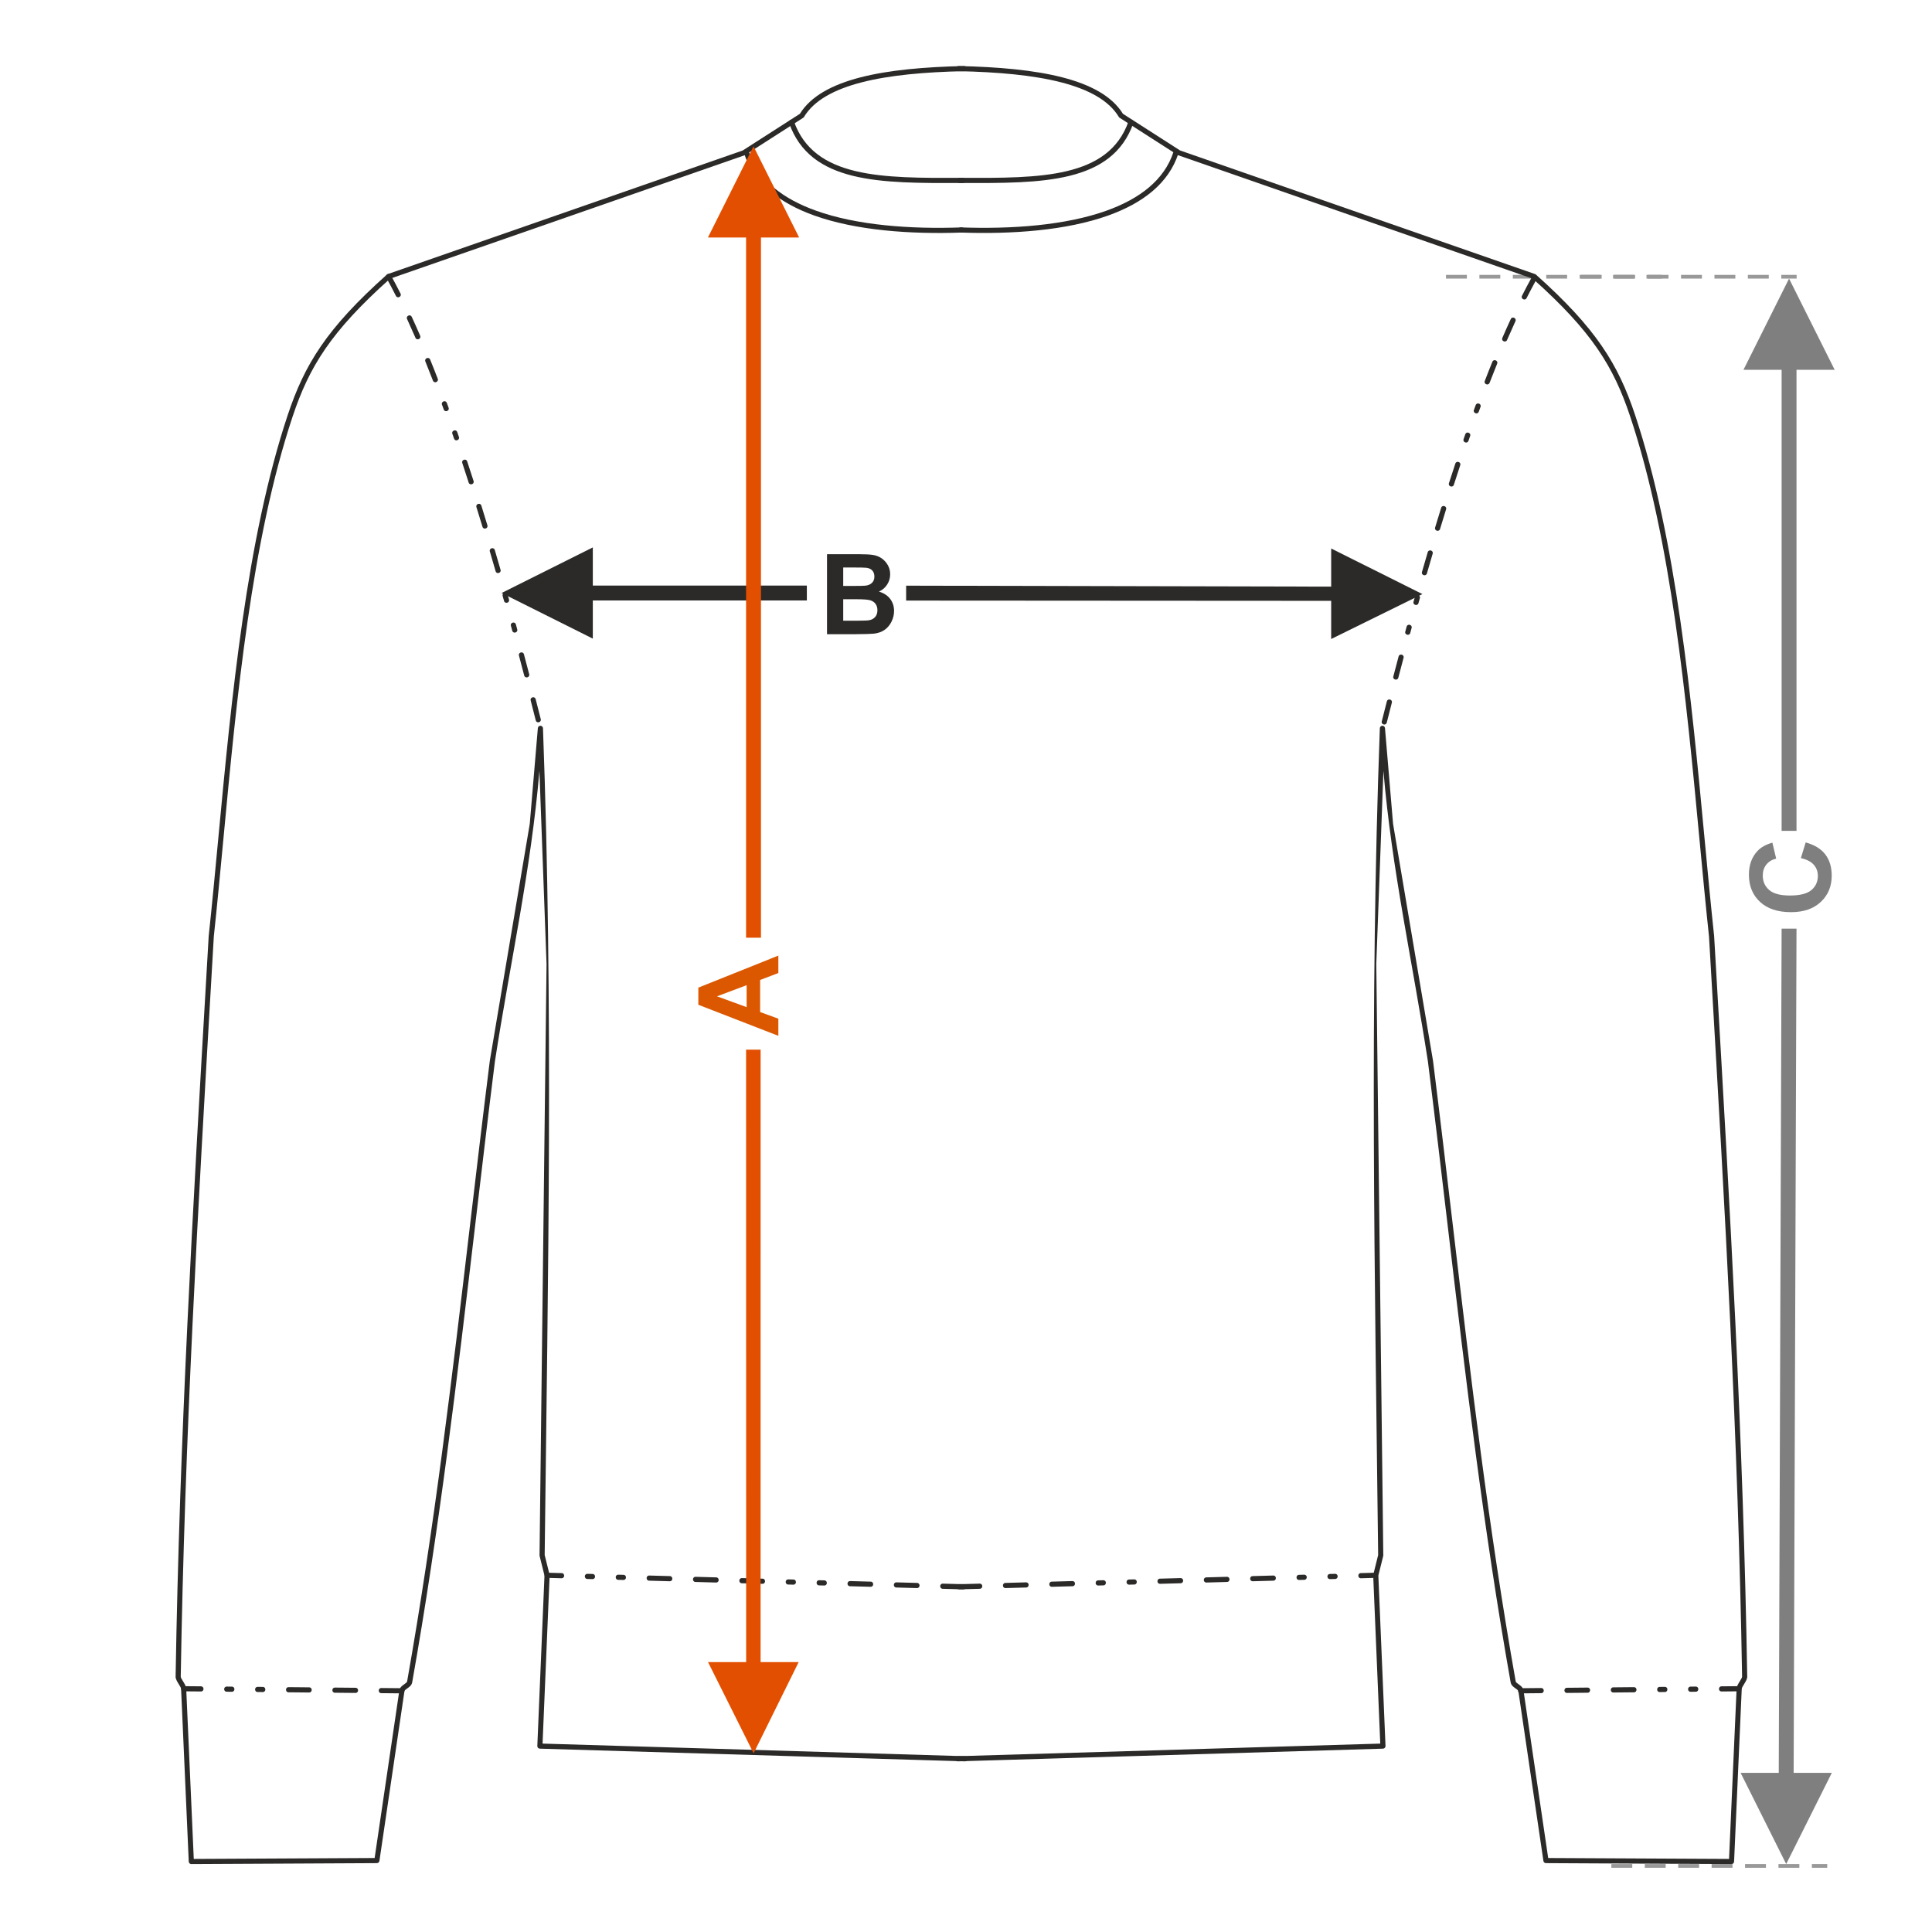 <?xml version="1.0" encoding="UTF-8"?>
<!DOCTYPE svg PUBLIC "-//W3C//DTD SVG 1.1//EN" "http://www.w3.org/Graphics/SVG/1.1/DTD/svg11.dtd">
<!-- Creator: CorelDRAW 2017 -->
<svg xmlns="http://www.w3.org/2000/svg" xml:space="preserve" width="1000px" height="1000px" version="1.1" style="shape-rendering:geometricPrecision; text-rendering:geometricPrecision; image-rendering:optimizeQuality; fill-rule:evenodd; clip-rule:evenodd"
viewBox="0 0 1000 1000"
 xmlns:xlink="http://www.w3.org/1999/xlink">
 <defs>
  <style type="text/css">
   <![CDATA[
    .fil1 {fill:none}
    .fil4 {fill:#2B2A29;fill-rule:nonzero}
    .fil0 {fill:#2B2A29;fill-rule:nonzero}
    .fil2 {fill:#7F7F7F;fill-rule:nonzero}
    .fil3 {fill:#999999;fill-rule:nonzero}
    .fil5 {fill:#DB5800;fill-rule:nonzero}
    .fil6 {fill:#E34F00;fill-rule:nonzero}
   ]]>
  </style>
 </defs>
 <g id="Ebene_x0020_1">
  <path class="fil0" d="M428.062 286.848l16.562 0c3.288,0 5.727,0.136 7.337,0.405 1.62,0.281 3.056,0.849 4.329,1.707 1.272,0.868 2.333,2.014 3.182,3.451 0.848,1.437 1.272,3.056 1.272,4.84 0,1.928 -0.52,3.712 -1.562,5.322 -1.041,1.62 -2.458,2.824 -4.242,3.634 2.517,0.742 4.444,1.996 5.804,3.77 1.35,1.774 2.024,3.856 2.024,6.257 0,1.889 -0.433,3.721 -1.311,5.504 -0.877,1.784 -2.073,3.211 -3.596,4.281 -1.513,1.06 -3.384,1.716 -5.611,1.967 -1.388,0.144 -4.752,0.241 -10.084,0.279l-14.104 0 0 -41.417zm8.388 6.884l0 9.544 5.475 0c3.249,0 5.273,-0.048 6.064,-0.144 1.427,-0.164 2.555,-0.656 3.375,-1.476 0.819,-0.819 1.224,-1.889 1.224,-3.219 0,-1.282 -0.357,-2.314 -1.061,-3.114 -0.703,-0.8 -1.755,-1.282 -3.143,-1.446 -0.829,-0.097 -3.21,-0.145 -7.134,-0.145l-4.8 0zm0 16.428l0 11.106 7.751 0c3.008,0 4.926,-0.087 5.736,-0.251 1.243,-0.231 2.256,-0.781 3.036,-1.658 0.781,-0.887 1.177,-2.053 1.177,-3.528 0,-1.254 -0.299,-2.305 -0.907,-3.172 -0.597,-0.868 -1.475,-1.505 -2.612,-1.899 -1.138,-0.395 -3.615,-0.598 -7.423,-0.598l-6.758 0z"/>
  <rect class="fil1" x="-0.001" y="-0.001" width="1000.002" height="1000.002"/>
  <polygon class="fil0" points="689.014,303.641 469.013,303.144 469.013,310.856 689.014,310.989 689.014,330.749 736.23,307.497 689.014,283.897 "/>
  <polygon class="fil0" points="259.623,306.937 306.839,283.337 306.839,303.082 417.625,303.082 417.625,310.793 306.839,310.793 306.839,330.553 "/>
  <polygon class="fil2" points="922.158,191.42 922.158,430.061 929.871,430.061 929.871,191.42 949.63,191.42 926.014,144.203 902.414,191.42 "/>
  <path class="fil2" d="M932.13 444.141l2.487 -8.099c4.56,1.244 7.944,3.317 10.162,6.209 2.208,2.892 3.316,6.556 3.316,11 0,5.505 -1.88,10.026 -5.64,13.574 -3.76,3.538 -8.898,5.312 -15.425,5.312 -6.893,0 -12.254,-1.784 -16.071,-5.341 -3.818,-3.557 -5.727,-8.243 -5.727,-14.046 0,-5.071 1.504,-9.188 4.503,-12.35 1.774,-1.89 4.318,-3.297 7.644,-4.242l1.967 8.272c-2.14,0.491 -3.837,1.513 -5.08,3.065 -1.244,1.562 -1.861,3.452 -1.861,5.669 0,3.075 1.099,5.573 3.307,7.482 2.198,1.918 5.765,2.872 10.701,2.872 5.225,0 8.956,-0.944 11.174,-2.824 2.226,-1.89 3.335,-4.339 3.335,-7.356 0,-2.227 -0.704,-4.146 -2.121,-5.746 -1.417,-1.601 -3.634,-2.757 -6.671,-3.451z"/>
  <path class="fil3" d="M945.767 964.831l-7.938 0 0 1.928 7.938 0 0 -1.928zm-14.425 0l0 1.928 -10.811 0 0 -1.928 10.811 0zm-17.297 0l0 1.928 -10.811 0 0 -1.928 10.811 0zm-17.297 0l0 1.928 -10.811 0 0 -1.928 10.811 0zm-17.298 0l0 1.928 -10.811 0 0 -1.928 10.811 0zm-17.297 0l0 1.928 -10.812 0 0 -1.928 10.812 0zm-17.298 0l0 1.928 -10.811 0 0 -1.928 10.811 0z"/>
  <polygon class="fil2" points="924.534,964.831 900.934,917.614 920.678,917.614 922.158,480.654 929.871,480.654 928.39,917.614 948.15,917.614 "/>
  <path class="fil3" d="M860.162 142.275l-7.938 0 0 1.928 7.938 0 0 -1.928zm-14.424 0l0 1.928 -10.811 0 0 -1.928 10.811 0zm-17.298 0l0 1.928 -10.811 0 0 -1.928 10.811 0zm-17.297 0l0 1.928 -10.811 0 0 -1.928 10.811 0zm-17.298 0l0 1.928 -10.811 0 0 -1.928 10.811 0zm-17.297 0l0 1.928 -10.811 0 0 -1.928 10.811 0zm-17.298 0l0 1.928 -10.811 0 0 -1.928 10.811 0z"/>
  <path class="fil3" d="M929.935 142.275l-7.938 0 0 1.928 7.938 0 0 -1.928zm-14.425 0l0 1.928 -10.811 0 0 -1.928 10.811 0zm-17.298 0l0 1.928 -10.811 0 0 -1.928 10.811 0zm-17.296 0l0 1.928 -10.811 0 0 -1.928 10.811 0zm-17.298 0l0 1.928 -10.811 0 0 -1.928 10.811 0zm-17.298 0l0 1.928 -10.811 0 0 -1.928 10.811 0zm-17.297 0l0 1.928 -10.811 0 0 -1.928 10.811 0z"/>
  <path class="fil4" d="M584.128 62.813c0.245,-0.692 1.005,-1.056 1.698,-0.812 0.693,0.244 1.057,1.005 0.813,1.698 -11.029,31.296 -47.28,31.165 -88.913,31.014l-1.154 -0.004c-0.733,0 -1.329,-0.595 -1.329,-1.329 0,-0.733 0.596,-1.328 1.329,-1.328l1.154 0.004c40.626,0.147 76.001,0.276 86.402,-29.243z"/>
  <path class="fil4" d="M607.399 78.631c0.226,-0.699 0.978,-1.081 1.678,-0.854 0.699,0.226 1.081,0.978 0.854,1.677 -5.068,15.514 -18.519,25.706 -36.229,32.062 -21.655,7.772 -49.73,9.806 -76.511,8.846 -0.733,-0.026 -1.307,-0.643 -1.281,-1.376 0.026,-0.733 0.643,-1.307 1.376,-1.281 26.494,0.95 54.224,-1.047 75.52,-8.69 16.961,-6.087 29.815,-15.759 34.593,-30.384z"/>
  <path class="fil4" d="M496.409 819.982c-1.666,0 -1.776,2.666 0.074,2.666l10.663 -0.295c1.667,0 1.777,-2.666 -0.074,-2.666l-10.663 0.295zm215.547 -3.287c1.666,0 1.777,-2.666 -0.074,-2.666l-7.532 0.209c-1.666,0 -1.776,2.666 0.074,2.666l7.532 -0.209zm-20.863 0.579c1.666,0 1.777,-2.666 -0.074,-2.666l-2.666 0.073c-1.666,0 -1.776,2.666 0.074,2.666l2.666 -0.073zm-15.996 0.442c1.666,0 1.777,-2.666 -0.074,-2.666l-2.665 0.073c-1.666,0 -1.777,2.666 0.074,2.666l2.665 -0.073zm-15.995 0.442c1.666,0 1.776,-2.666 -0.074,-2.666l-10.664 0.294c-1.666,0 -1.776,2.666 0.074,2.666l10.664 -0.294zm-23.994 0.663c1.666,0 1.776,-2.666 -0.074,-2.666l-10.664 0.294c-1.666,0 -1.776,2.666 0.074,2.666l10.664 -0.294zm-23.994 0.663c1.666,0 1.777,-2.666 -0.074,-2.666l-10.663 0.294c-1.667,0 -1.777,2.666 0.074,2.666l10.663 -0.294zm-23.993 0.663c1.666,0 1.776,-2.666 -0.074,-2.666l-2.666 0.073c-1.666,0 -1.776,2.666 0.074,2.666l2.666 -0.073zm-15.995 0.441c1.666,0 1.776,-2.666 -0.074,-2.666l-2.665 0.073c-1.666,0 -1.777,2.666 0.074,2.666l2.665 -0.073zm-15.994 0.441c1.666,0 1.776,-2.666 -0.074,-2.666l-10.664 0.294c-1.666,0 -1.777,2.666 0.074,2.666l10.664 -0.294zm-23.993 0.662c1.666,0 1.776,-2.666 -0.074,-2.666l-10.663 0.294c-1.667,0 -1.777,2.667 0.074,2.667l10.663 -0.295z"/>
  <path class="fil4" d="M787.043 873.816c-1.726,0 -1.764,2.666 0.025,2.666l10.667 -0.1c1.726,0 1.764,-2.666 -0.025,-2.666l-10.667 0.1zm112.992 1.607c1.726,0 1.764,-2.666 -0.025,-2.666l-8.962 0.085c-1.726,0 -1.764,2.666 0.025,2.666l8.962 -0.085zm-22.297 0.211c1.726,0 1.764,-2.666 -0.025,-2.666l-2.667 0.025c-1.726,0 -1.764,2.666 0.025,2.666l2.667 -0.025zm-16.001 0.15c1.726,0 1.764,-2.666 -0.025,-2.666l-2.667 0.024c-1.726,0 -1.763,2.666 0.026,2.666l2.666 -0.024zm-16 0.15c1.726,0 1.764,-2.666 -0.025,-2.666l-10.667 0.1c-1.726,0 -1.764,2.666 0.025,2.666l10.667 -0.1zm-24.001 0.224c1.726,0 1.764,-2.666 -0.025,-2.666l-10.667 0.1c-1.726,0 -1.764,2.666 0.025,2.666l10.667 -0.1z"/>
  <path class="fil4" d="M499.109 34.181c0.733,-0.014 1.34,0.569 1.354,1.303 0.014,0.733 -0.569,1.34 -1.302,1.354 -20.426,0.427 -38.688,2.053 -53.144,5.775 -14.23,3.667 -24.726,9.35 -29.871,17.919 -0.108,0.182 -0.255,0.329 -0.423,0.436l-29.992 19.242c-0.108,0.069 -0.223,0.121 -0.341,0.156l-183.561 63.915c-15.304,13.689 -25.755,25.076 -33.444,36.256 -7.702,11.2 -12.651,22.216 -16.959,35.16 -21.242,63.817 -28.961,145.863 -35.819,218.749 -1.646,17.5 -3.244,34.48 -4.94,50.322l-1.081 18.62c-7.152,123.076 -14,240.886 -16.037,364.517 -0.006,0.379 0.609,1.385 1.224,2.388 0.796,1.299 1.593,2.601 1.611,3.74l3.911 88.143 93.619 -0.475 12.789 -86.745 0.037 -0.17c0.319,-1.496 1.425,-2.273 2.528,-3.048 0.686,-0.482 1.374,-0.965 1.461,-1.459 14.03,-79.145 23.225,-157.103 32.531,-236.002 3.342,-28.337 6.699,-56.796 10.266,-85.227l20.678 -122.635 4.185 -49.541c0.059,-0.733 0.704,-1.279 1.437,-1.219 0.713,0.058 1.249,0.669 1.223,1.377 5.343,144.866 2.599,282.067 0.874,427.843l2.528 10.169c0.036,0.146 0.046,0.291 0.034,0.434l-3.655 87.001 218.772 6.528c0.733,0.02 1.312,0.631 1.292,1.365 -0.019,0.733 -0.631,1.311 -1.364,1.292l-220.137 -6.568c-0.733,-0.028 -1.304,-0.647 -1.276,-1.38l3.705 -88.214 -2.522 -10.145c-0.025,-0.107 -0.037,-0.219 -0.036,-0.334l3.622 -306.045 -3.688 -100.012c-4.335,51.311 -15.181,99.417 -23.026,150.407 -3.607,28.752 -6.944,57.04 -10.266,85.206 -9.314,78.96 -18.517,156.978 -32.552,236.159 -0.28,1.579 -1.417,2.38 -2.555,3.178 -0.663,0.466 -1.327,0.933 -1.457,1.41l-12.959 87.89c-0.097,0.64 -0.646,1.134 -1.313,1.136l-95.982 0.487c-0.74,0.032 -1.361,-0.537 -1.393,-1.271l-3.968 -89.498c0.005,-0.381 -0.61,-1.388 -1.225,-2.391 -0.814,-1.33 -1.629,-2.66 -1.61,-3.815 2.04,-123.778 8.886,-241.568 16.037,-364.622l1.089 -18.724c1.73,-16.159 3.313,-32.976 4.944,-50.311 6.87,-73.03 14.606,-155.24 35.943,-219.343 4.387,-13.18 9.431,-24.406 17.293,-35.837 7.834,-11.391 18.46,-22.966 34.019,-36.867 0.134,-0.131 0.299,-0.236 0.489,-0.302l183.716 -63.97 29.61 -18.996c5.595,-9.076 16.576,-15.051 31.329,-18.852 14.675,-3.779 33.136,-5.427 53.748,-5.859z"/>
  <path class="fil4" d="M408.439 63.699c-0.244,-0.693 0.12,-1.454 0.813,-1.698 0.693,-0.244 1.453,0.12 1.697,0.812 10.402,29.519 45.776,29.39 86.403,29.243l1.154 -0.004c0.733,0 1.329,0.595 1.329,1.328 0,0.734 -0.596,1.329 -1.329,1.329l-1.154 0.004c-41.633,0.151 -77.885,0.282 -88.913,-31.014z"/>
  <path class="fil4" d="M385.147 79.454c-0.227,-0.699 0.155,-1.451 0.854,-1.677 0.7,-0.227 1.452,0.155 1.678,0.854 4.778,14.625 17.631,24.297 34.592,30.384 21.297,7.643 49.027,9.64 75.521,8.69 0.733,-0.026 1.35,0.548 1.376,1.281 0.026,0.733 -0.548,1.35 -1.281,1.376 -26.782,0.96 -54.856,-1.074 -76.512,-8.846 -17.71,-6.356 -31.16,-16.548 -36.228,-32.062z"/>
  <path class="fil4" d="M498.594 822.648c1.85,0 1.74,-2.666 0.074,-2.666l-10.663 -0.295c-1.851,0 -1.74,2.666 -0.074,2.666l10.663 0.295zm-215.398 -8.619c-1.851,0 -1.74,2.666 -0.074,2.666l7.531 0.209c1.851,0 1.74,-2.666 0.074,-2.666l-7.531 -0.209zm20.862 0.579c-1.85,0 -1.74,2.666 -0.074,2.666l2.666 0.073c1.85,0 1.74,-2.666 0.074,-2.666l-2.666 -0.073zm15.996 0.442c-1.85,0 -1.74,2.666 -0.074,2.666l2.665 0.073c1.851,0 1.741,-2.666 0.074,-2.666l-2.665 -0.073zm15.995 0.442c-1.85,0 -1.74,2.666 -0.074,2.666l10.664 0.294c1.851,0 1.74,-2.666 0.074,-2.666l-10.664 -0.294zm23.994 0.663c-1.85,0 -1.74,2.666 -0.074,2.666l10.664 0.294c1.85,0 1.74,-2.666 0.074,-2.666l-10.664 -0.294zm23.994 0.663c-1.851,0 -1.74,2.666 -0.074,2.666l10.664 0.294c1.85,0 1.74,-2.666 0.074,-2.666l-10.664 -0.294zm23.994 0.663c-1.851,0 -1.741,2.666 -0.074,2.666l2.665 0.073c1.85,0 1.74,-2.666 0.074,-2.666l-2.665 -0.073zm15.994 0.441c-1.85,0 -1.74,2.666 -0.074,2.666l2.665 0.073c1.851,0 1.741,-2.666 0.074,-2.666l-2.665 -0.073zm15.995 0.441c-1.851,0 -1.741,2.666 -0.074,2.666l10.663 0.294c1.851,0 1.741,-2.666 0.074,-2.666l-10.663 -0.294zm23.993 0.662c-1.851,0 -1.741,2.666 -0.074,2.666l10.663 0.295c1.85,0 1.74,-2.667 0.074,-2.667l-10.663 -0.294z"/>
  <path class="fil4" d="M208.009 876.482c1.789,0 1.751,-2.666 0.025,-2.666l-10.667 -0.1c-1.789,0 -1.751,2.666 -0.025,2.666l10.667 0.1zm-112.941 -3.725c-1.789,0 -1.751,2.666 -0.025,2.666l8.961 0.085c1.789,0 1.751,-2.666 0.025,-2.666l-8.961 -0.085zm22.296 0.211c-1.789,0 -1.751,2.666 -0.025,2.666l2.667 0.025c1.789,0 1.751,-2.666 0.025,-2.666l-2.667 -0.025zm16.002 0.15c-1.789,0 -1.752,2.666 -0.026,2.666l2.667 0.024c1.788,0 1.751,-2.666 0.025,-2.666l-2.666 -0.024zm16 0.15c-1.789,0 -1.752,2.666 -0.026,2.666l10.667 0.1c1.789,0 1.752,-2.666 0.026,-2.666l-10.667 -0.1zm24 0.224c-1.789,0 -1.751,2.666 -0.025,2.666l10.667 0.1c1.789,0 1.751,-2.666 0.025,-2.666l-10.667 -0.1z"/>
  <path class="fil4" d="M202.311 142.468c-0.726,-1.45 -3.182,-0.405 -2.334,1.29 1.708,3.105 3.352,6.228 4.956,9.389 0.778,1.557 3.172,0.384 2.379,-1.203 -1.617,-3.189 -3.275,-6.345 -5.001,-9.476zm74.995 230.411c0.478,1.753 3.032,0.983 2.586,-0.656 -0.87,-3.448 -1.75,-6.896 -2.636,-10.341 -0.474,-1.742 -3.032,-0.985 -2.582,0.664 0.886,3.442 1.763,6.887 2.632,10.333zm-5.977 -23.235c0.471,1.727 3.033,0.988 2.579,-0.676 -0.9,-3.441 -1.802,-6.884 -2.724,-10.319 -0.467,-1.714 -3.034,-0.991 -2.576,0.686 0.915,3.434 1.821,6.871 2.721,10.309zm-6.184 -23.179c0.463,1.697 3.035,0.994 2.573,-0.701l-0.702 -2.575c-0.461,-1.692 -3.037,-0.995 -2.573,0.704l0.702 2.572zm-4.252 -15.416c0.454,1.666 3.037,1.002 2.568,-0.719l-0.72 -2.57c-0.454,-1.663 -3.037,-1.001 -2.567,0.723l0.719 2.566zm-4.368 -15.382c0.449,1.648 3.036,0.999 2.562,-0.741 -0.982,-3.418 -1.976,-6.839 -2.987,-10.249 -0.496,-1.653 -3.03,-0.973 -2.558,0.756 1.002,3.408 2.002,6.819 2.983,10.234zm-6.799 -23.001c0.502,1.671 3.06,0.92 2.552,-0.775 -1.034,-3.406 -2.074,-6.809 -3.135,-10.206 -0.494,-1.647 -3.062,-0.925 -2.547,0.792 1.06,3.391 2.099,6.79 3.13,10.189zm-7.145 -22.891c0.486,1.62 3.063,0.93 2.539,-0.817 -1.087,-3.387 -2.18,-6.782 -3.313,-10.153 -0.477,-1.592 -3.063,-0.935 -2.531,0.839 1.114,3.374 2.22,6.749 3.305,10.131zm-7.565 -22.749c0.712,1.781 3.116,0.615 2.521,-0.871l-0.873 -2.522c-0.71,-1.775 -3.116,-0.615 -2.52,0.874l0.872 2.519zm-5.327 -15.065c0.691,1.728 3.119,0.624 2.505,-0.912l-0.916 -2.509c-0.688,-1.719 -3.122,-0.625 -2.504,0.92l0.915 2.501zm-5.604 -14.958c0.667,1.664 3.126,0.635 2.487,-0.964 -1.281,-3.321 -2.583,-6.647 -3.931,-9.94 -0.646,-1.614 -3.131,-0.647 -2.471,1.003 1.33,3.29 2.638,6.589 3.915,9.901zm-9.05 -22.172c0.617,1.541 3.135,0.66 2.446,-1.063 -1.417,-3.27 -2.863,-6.535 -4.361,-9.769 -0.831,-1.663 -3.161,-0.362 -2.42,1.119 1.473,3.229 2.924,6.455 4.335,9.713z"/>
  <path class="fil4" d="M795.115 144.902c0.848,-1.695 -1.608,-2.74 -2.333,-1.29 -1.727,3.132 -3.385,6.287 -5.002,9.476 -0.794,1.588 1.602,2.759 2.38,1.204 1.603,-3.162 3.247,-6.285 4.955,-9.39zm-79.915 228.466c-0.446,1.638 2.108,2.408 2.586,0.655 0.869,-3.446 1.746,-6.891 2.632,-10.333 0.45,-1.649 -2.107,-2.406 -2.582,-0.664 -0.886,3.445 -1.766,6.893 -2.636,10.342zm5.984 -23.256c-0.454,1.664 2.108,2.404 2.579,0.676 0.9,-3.438 1.806,-6.875 2.722,-10.309 0.457,-1.677 -2.11,-2.4 -2.577,-0.686 -0.922,3.435 -1.823,6.878 -2.724,10.319zm6.19 -23.204c-0.462,1.695 2.111,2.397 2.574,0.701l0.701 -2.571c0.464,-1.7 -2.112,-2.397 -2.573,-0.704l-0.702 2.574zm4.257 -15.434c-0.469,1.721 2.114,2.386 2.569,0.719l0.718 -2.566c0.471,-1.724 -2.113,-2.386 -2.566,-0.723l-0.721 2.57zm4.374 -15.403c-0.474,1.739 2.113,2.388 2.562,0.74 0.981,-3.415 1.981,-6.826 2.983,-10.234 0.472,-1.729 -2.061,-2.409 -2.557,-0.756 -1.012,3.41 -2.006,6.831 -2.988,10.25zm6.81 -23.036c-0.509,1.695 2.05,2.446 2.551,0.775 1.031,-3.399 2.071,-6.798 3.13,-10.189 0.515,-1.717 -2.053,-2.439 -2.547,-0.792 -1.06,3.397 -2.101,6.801 -3.134,10.206zm7.157 -22.933c-0.524,1.747 2.053,2.437 2.539,0.817 1.085,-3.382 2.191,-6.757 3.305,-10.13 0.532,-1.775 -2.053,-2.431 -2.531,-0.84 -1.133,3.371 -2.226,6.766 -3.313,10.153zm7.583 -22.802c-0.595,1.485 1.809,2.651 2.521,0.87l0.872 -2.518c0.596,-1.489 -1.81,-2.65 -2.52,-0.874l-0.873 2.522zm5.343 -15.107c-0.614,1.536 1.814,2.64 2.506,0.912l0.914 -2.501c0.618,-1.545 -1.816,-2.639 -2.504,-0.919l-0.916 2.508zm5.622 -15.01c-0.639,1.599 1.821,2.628 2.487,0.964 1.277,-3.312 2.585,-6.61 3.915,-9.901 0.66,-1.649 -1.825,-2.617 -2.47,-1.003 -1.349,3.294 -2.651,6.62 -3.932,9.94zm9.091 -22.271c-0.689,1.723 1.83,2.604 2.446,1.063 1.411,-3.257 2.862,-6.484 4.336,-9.713 0.74,-1.481 -1.589,-2.781 -2.421,-1.118 -1.498,3.233 -2.944,6.498 -4.361,9.768z"/>
  <path class="fil5" d="M402.873 494.609l0 9.034 -9.428 3.577 0 16.611 9.428 3.441 0 8.87 -41.417 -16.081 0 -8.859 41.417 -16.593zm-16.428 15.33l-15.329 5.755 15.329 5.592 0 -11.347z"/>
  <polygon class="fil6" points="386.164,122.935 386.168,485.369 393.88,485.369 393.876,122.935 413.635,122.935 390.02,75.719 366.419,122.935 "/>
  <polygon class="fil6" points="390.066,907.5 366.466,860.284 386.21,860.284 386.168,543.31 393.691,543.303 393.682,860.284 413.395,860.284 "/>
  <path class="fil4" d="M496.143 34.181c-0.733,-0.014 -1.34,0.569 -1.354,1.303 -0.014,0.733 0.569,1.34 1.302,1.354 20.426,0.427 38.688,2.053 53.144,5.775 14.23,3.667 24.726,9.35 29.871,17.919 0.108,0.182 0.255,0.329 0.422,0.436l29.993 19.242c0.108,0.069 0.222,0.121 0.341,0.156l183.561 63.915c15.304,13.689 25.755,25.076 33.444,36.256 7.702,11.2 12.651,22.216 16.959,35.16 21.242,63.817 28.961,145.863 35.819,218.749 1.646,17.5 3.244,34.48 4.94,50.322l1.081 18.62c7.152,123.076 14,240.886 16.037,364.517 0.006,0.379 -0.609,1.385 -1.224,2.388 -0.796,1.299 -1.593,2.601 -1.611,3.74l-3.911 88.143 -93.619 -0.475 -12.79 -86.745 -0.036 -0.17c-0.319,-1.496 -1.425,-2.273 -2.528,-3.048 -0.686,-0.482 -1.374,-0.965 -1.461,-1.459 -14.03,-79.145 -23.225,-157.103 -32.531,-236.002 -3.342,-28.337 -6.699,-56.796 -10.266,-85.227l-20.678 -122.635 -4.185 -49.541c-0.06,-0.733 -0.704,-1.279 -1.437,-1.219 -0.713,0.058 -1.249,0.669 -1.223,1.377 -5.343,144.866 -2.6,282.067 -0.874,427.843l-2.528 10.169c-0.036,0.146 -0.046,0.291 -0.034,0.434l3.655 87.001 -218.772 6.528c-0.733,0.02 -1.312,0.631 -1.293,1.365 0.02,0.733 0.632,1.311 1.365,1.292l220.137 -6.568c0.733,-0.028 1.304,-0.647 1.276,-1.38l-3.706 -88.214 2.523 -10.145c0.025,-0.107 0.037,-0.219 0.036,-0.334l-3.622 -306.045 3.688 -100.012c4.335,51.311 15.181,99.417 23.026,150.407 3.607,28.752 6.944,57.04 10.266,85.206 9.313,78.96 18.517,156.978 32.552,236.159 0.28,1.579 1.417,2.38 2.555,3.178 0.663,0.466 1.327,0.933 1.457,1.41l12.959 87.89c0.097,0.64 0.646,1.134 1.313,1.136l95.982 0.487c0.74,0.032 1.361,-0.537 1.393,-1.271l3.968 -89.498c-0.005,-0.381 0.61,-1.388 1.225,-2.391 0.814,-1.33 1.629,-2.66 1.61,-3.815 -2.04,-123.778 -8.886,-241.568 -16.037,-364.622l-1.089 -18.724c-1.73,-16.159 -3.313,-32.976 -4.944,-50.311 -6.871,-73.03 -14.606,-155.24 -35.943,-219.343 -4.387,-13.18 -9.432,-24.406 -17.293,-35.837 -7.834,-11.391 -18.46,-22.966 -34.019,-36.867 -0.135,-0.131 -0.299,-0.236 -0.489,-0.302l-183.716 -63.97 -29.61 -18.996c-5.595,-9.076 -16.576,-15.051 -31.329,-18.852 -14.675,-3.779 -33.136,-5.427 -53.748,-5.859z"/>
 </g>
</svg>
